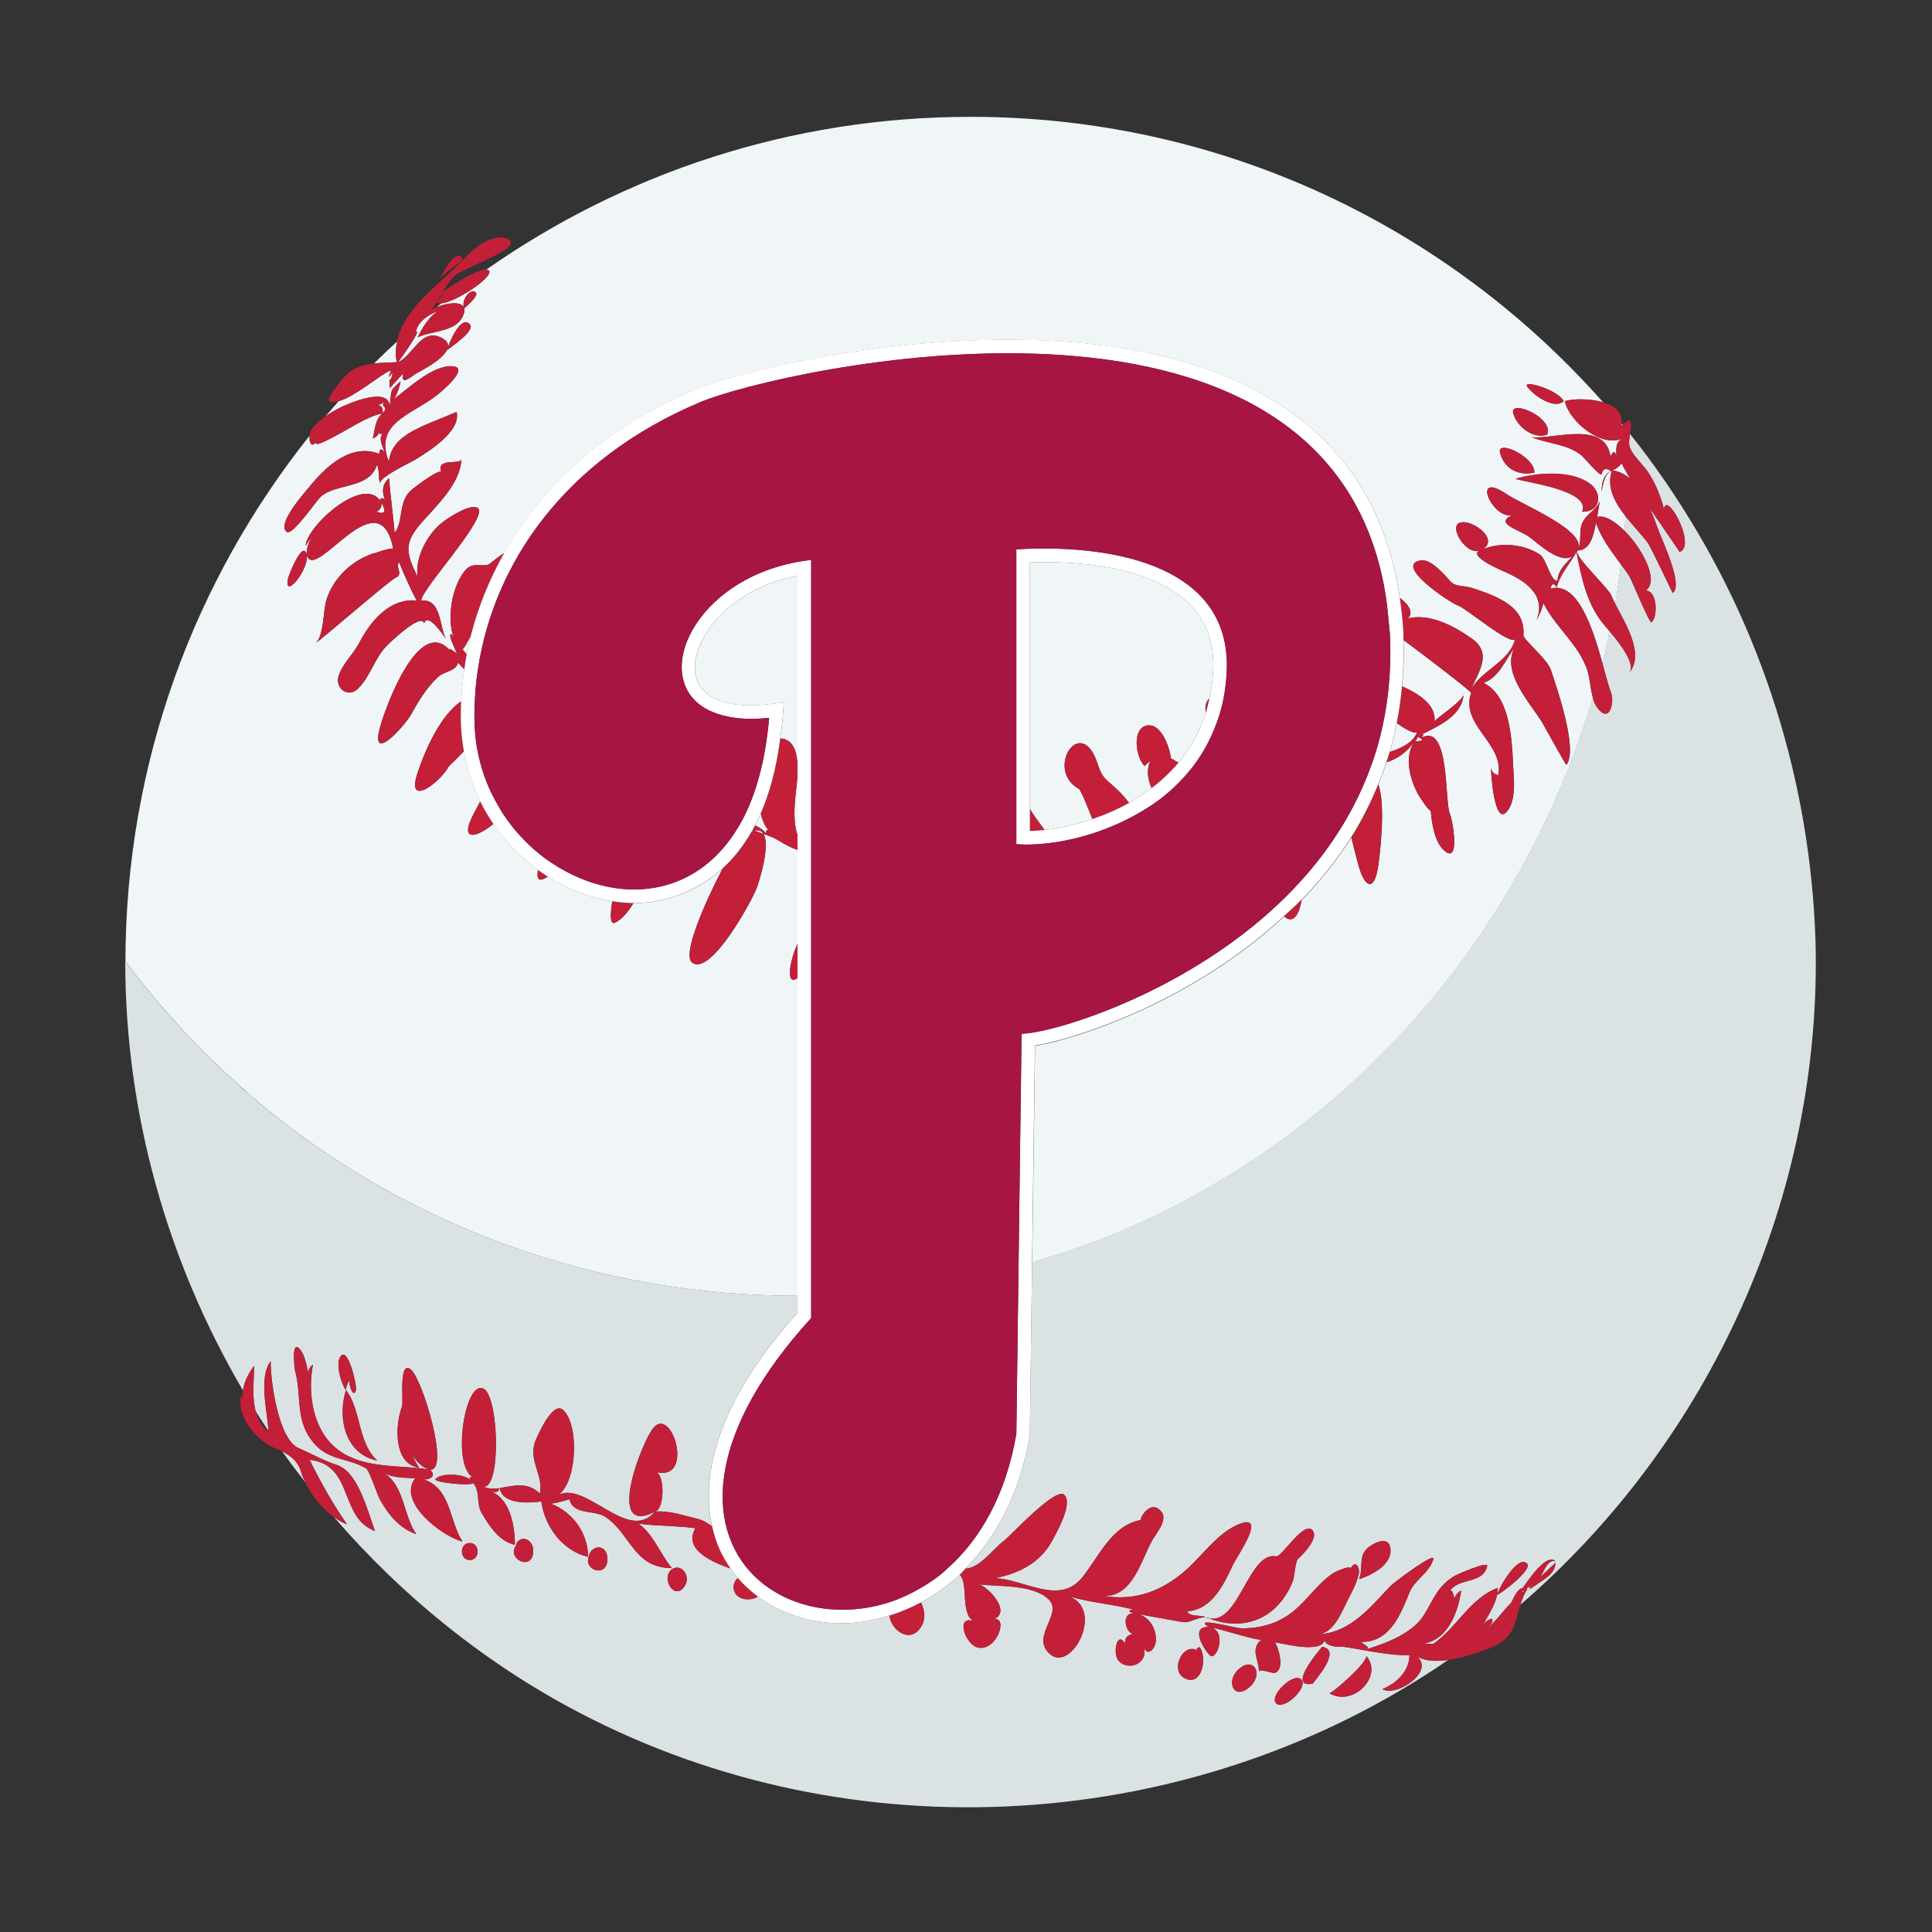 <?xml version="1.0" encoding="utf-8"?>
<!-- Generator: Adobe Illustrator 17.0.0, SVG Export Plug-In . SVG Version: 6.00 Build 0)  -->
<!DOCTYPE svg PUBLIC "-//W3C//DTD SVG 1.1//EN" "http://www.w3.org/Graphics/SVG/1.1/DTD/svg11.dtd">
<svg version="1.1" id="Layer_1" xmlns="http://www.w3.org/2000/svg" xmlns:xlink="http://www.w3.org/1999/xlink" x="0px" y="0px"
	 width="40px" height="40px" viewBox="0 0 40 40" style="enable-background:new 0 0 40 40;" xml:space="preserve">
<rect x="0" y="0" width="40" height="40" fill="#333333" stroke="none"/>
<path id="color5" style="fill:#F0F6F8;" d="M7.934,8.539C8.054,8.399,8.013,8.463,7.934,8.539L7.934,8.539z M8.992,15.339
	C9.004,15.282,8.969,15.358,8.992,15.339L8.992,15.339z M8.045,7.57C8.025,7.57,8.126,7.586,8.045,7.57L8.045,7.57z M33.656,10.687
	c-0.007,0.101-0.013,0.203-0.022,0.304c-0.199-0.198-0.412-0.332-0.566-0.287c0.018-0.107,0.035-0.215,0.052-0.322
	c-0.078,0.179-0.27,0.259-0.355,0.434c-0.089,0.187-0.002,0.4-0.108,0.582c0.288,0,0.342-0.362,0.386-0.574
	c0.11,0.322,0.317,0.59,0.517,0.861c-0.035,0.274-0.07,0.547-0.117,0.818c-0.032-0.063-0.061-0.122-0.083-0.174
	c-0.07-0.168-0.758-0.798-0.707-0.925c0.265-0.389-1.124-0.947-1.452-1.168c-0.759-0.515-0.31,0.513,0.101,0.43
	c-0.366,0.183,0.143,0.29,0.375,0.462c0.177,0.132,0.66,0.59,0.899,0.369c-0.138,0.156-0.323,0.299-0.328,0.527
	c-0.149,0.022-0.222-0.451-0.372-0.547c-0.333-0.216-0.82-0.257-1.185-0.101c0.364-0.206-0.21-0.629-0.461-0.556
	c-0.255,0.074,0.143,0.73,0.447,0.564c-0.355,0.089,0.367,0.407,0.449,0.443c0.404,0.172,0.905,0.466,0.687,1.011
	c0.062-0.11,0.11-0.226,0.143-0.349c0.257,0.527,0.831,0.932,0.943,1.528c0.025,0.133,0.04,0.287,0.08,0.428
	c-1.176,3.966-3.732,7.462-7.274,9.727c-0.05,0.032-0.1,0.065-0.151,0.097c-0.314,0.196-0.634,0.383-0.963,0.559
	c-0.045,0.024-0.09,0.046-0.135,0.069c-0.339,0.178-0.683,0.345-1.031,0.498c-0.034,0.015-0.067,0.031-0.101,0.046
	c-0.638,0.276-1.292,0.5-1.953,0.694l0.059-4.48c0.908-0.153,3.268-0.928,5.158-2.682c0.116,0.113,0.284,0.102,0.361-0.34
	c0.022-0.023,0.047-0.042,0.069-0.065c0.37-0.391,0.69-0.801,0.961-1.229c0.041,0.177,0.09,0.35,0.13,0.512
	c0.138,0.554,0.357,0.642,0.434,0.024c0.023-0.181,0.152-1.201-0.005-1.632c0.062-0.152,0.119-0.306,0.17-0.461
	c0.211-0.066,0.404-0.193,0.559-0.403c-0.189,0.319-0.074,0.74,0.082,1.046c0.033,0.063,0.302,0.476,0.27,0.322
	c0.021,0.255,0.072,0.661,0.265,0.847c0.365,0.354,0.189-0.633,0.136-0.743c-0.114-0.236,0.002-1.892-0.585-1.578
	c0.055-0.072,0.04-0.086-0.043-0.044c0.35-0.18,0.864-0.384,0.909-0.834c-0.078,0.161-0.528,0.452-0.601,0.538
	c0.038-0.362-0.378-0.591-0.653-0.715c-0.005-0.002-0.011-0.003-0.016-0.005c0.028-0.315,0.04-0.634,0.028-0.961
	c0.51,0.377,1.42,1.077,1.4,1.097c-0.23,0.67,0.689,1.048,0.562,1.701c-0.083-0.015-0.134-0.064-0.15-0.148
	c-0.003,0.088,0.065,1.188,0.319,0.912c0.159-0.173,0.167-0.493,0.152-0.713c-0.038-0.579-0.008-1.651-0.624-1.962
	c0.323-0.117,0.45-0.478,0.641-0.732c-0.277,0.515,0.316,1.141,0.566,1.543c0.051,0.082,0.495,0.901,0.507,0.886
	c0.25-0.32-0.215-1.643-0.326-1.976c-0.07-0.209-0.571-0.624-0.565-0.704c0.047-0.592-0.518-0.8-1.048-0.977
	c-0.194-0.064-0.359-0.017-0.472-0.15c-0.113-0.133-0.392-0.453-0.593-0.426c-0.607,0.082,0.615,0.892,0.764,0.937
	c0.15,0.045,1.126,0.87,1.18,0.683c-0.113,0.483-0.687,0.642-0.914,1.051c0.153-0.369,0.448-0.744,0.017-1.05
	c-0.364-0.259-0.869-0.531-1.331-0.419c0.14-0.112,0.012-0.306-0.161-0.424c-0.269-1.849-1.178-3.243-2.717-4.148
	c-1.353-0.795-3.166-1.199-5.388-1.199c-3.067,0-5.821,0.756-6.478,1.031c-1.95,0.819-3.21,2.057-3.959,3.386
	c-0.102,0.064-0.199,0.138-0.287,0.212c-0.128,0.108-0.349-0.055-0.52,0.144c-0.274,0.319-0.392,1.005-0.236,1.399
	c-0.016-0.025-0.032-0.05-0.048-0.075c-0.124-0.043,0.214,0.589,0.1,0.394c0.014,0.012-0.218-0.175-0.122-0.044
	c-0.644-0.768-1.352,1.161-1.466,1.601c-0.194,0.741,0.52-0.055,0.653-0.294c0.152-0.276,0.314-0.543,0.545-0.763
	c0.14-0.134,0.39-0.124,0.421-0.307c0.071,0.077,0.096,0.102,0.134,0.137c-0.033,0.225-0.057,0.448-0.067,0.665
	c-0.422,0.286-0.738,0.984-0.904,1.487c-0.247,0.746,0.484,0.177,0.65-0.142c0.109-0.099,0.21-0.207,0.313-0.313
	c0.065,0.373,0.18,0.721,0.336,1.038c-0.037,0.072-0.073,0.146-0.112,0.216c-0.376,0.684,0.09,0.505,0.384,0.251
	c0.257,0.377,0.572,0.697,0.923,0.952c-0.003,0.033-0.009,0.073-0.009,0.101c0.001,0.14,0.092,0.12,0.212,0.038
	c0.419,0.266,0.877,0.44,1.336,0.511c-0.043,0.272-0.05,0.496,0.058,0.444c0.152-0.074,0.275-0.232,0.382-0.405
	c0.004,0,0.008,0.001,0.012,0.001c0.352,0,1.139-0.085,1.833-0.716c-0.379,0.722-0.838,1.784-0.634,1.944
	c0.386,0.302,1.249-1.294,1.34-1.543c0.062-0.168,0.283-0.884,0.141-1.119c0.117,0.042,0.233,0.085,0.343,0.155
	c0.116,0.074,0.237,0.133,0.363,0.177v1.941c-0.161,0.335-0.261,0.903,0,0.709v6.582c-4.104,0.003-8.189-1.424-11.374-4.189
	c-0.065-0.056-0.127-0.115-0.191-0.172c-0.403-0.361-0.792-0.737-1.159-1.133c-0.037-0.04-0.072-0.083-0.109-0.123
	c-0.381-0.419-0.746-0.853-1.085-1.308C2.601,15.787,4.03,12.007,6.41,9.021C6.394,9.163,6.455,9.3,6.567,9.119
	C6.424,9.321,6.896,9.048,6.945,9.024c0.299-0.151,0.641-0.396,0.969-0.466c-0.151,0.135-0.152,0.34-0.194,0.521
	c0.072-0.03,0.12-0.081,0.143-0.155C7.846,8.986,7.866,9.004,7.924,8.975C7.825,9.105,7.931,9.238,7.961,9.367
	c-0.064-0.094-0.1-0.084-0.11,0.029c-0.594-0.232-1.12,0.28-1.46,0.7c-0.097,0.12-0.677,0.765-0.451,0.917
	c0.117,0.082,0.613-0.653,0.705-0.733c0.324-0.281,1.015-0.151,1.164-0.669c0.03,0.11,0.042,0.221,0.037,0.335
	c0.029-0.092-0.008,0.053,0.038,0.085c-0.142-0.099,0.665-0.484,0.691-0.5c0.271-0.168,0.982-0.596,0.878-1.004
	C9.455,8.532,8.937,8.74,8.884,8.763C8.523,8.922,8.091,9.11,8.052,9.561C7.729,8.751,8.523,8.595,9.055,8.175
	C9.116,8.127,9.73,7.623,9.384,7.584c-0.405-0.045-0.917,0.448-1.22,0.671c0.062-0.114,0.106-0.234,0.131-0.36
	C8.043,8.116,8.118,8.065,8.067,8.419C8.061,7.98,7.189,8.364,7.025,8.448C6.929,8.497,6.832,8.554,6.741,8.618
	C6.83,8.513,6.92,8.409,7.011,8.306C7.35,8.215,7.866,7.759,8.077,7.674C8.142,7.648,7.943,7.94,8.132,7.713
	C8.059,8.05,8.062,7.645,8.066,8.039C8.16,7.935,8.255,7.831,8.349,7.728c-0.071,0.296,0.189,0.043,0.293-0.01
	C8.825,7.623,9.615,7.199,9.11,6.979C8.71,6.806,8.543,7.37,8.242,7.498c0.07-0.093,0.504-0.703,0.366-0.623
	c0.045-0.225,0.271-0.367,0.471-0.438C8.89,6.538,8.736,6.799,8.646,6.986c0.282-0.142,0.791-0.105,0.938-0.444
	C9.737,6.192,9.28,6.258,9.036,6.36c0.033-0.027,0.068-0.053,0.101-0.079c0.305-0.029,1.059-0.53,0.991-0.671
	c-0.009-0.019-0.031-0.027-0.058-0.029c2.84-1.99,6.294-3.162,10.024-3.162c5.215,0,9.89,2.287,13.095,5.908
	c-0.276-0.08-0.624-0.074-0.791-0.023c0.088,0.423,0.781,0.997,1.221,0.758c-0.188,0.074-0.157,0.259-0.152,0.417
	c-0.023-0.153-0.064-0.161-0.123-0.025c-0.104-0.749-1.15-0.365-1.627-0.401c0.334,0.135,0.748,0.139,1.033,0.381
	c0.05,0.042,0.36,0.414,0.407,0.388c0.027-0.12,0.091-0.144,0.191-0.072c-0.16,0.086-0.185,0.269-0.191,0.431
	c0.029-0.135,0.059-0.382,0.215-0.437C33.259,10.091,33.433,10.404,33.656,10.687z M9.615,6.381c0.041-0.04,0.301-0.254,0.237-0.323
	C9.748,5.94,9.528,6.233,9.615,6.381z M9.728,6.716C9.541,6.499,9.28,7.133,9.256,7.249C9.334,7.186,9.848,6.844,9.728,6.716z
	 M7.86,10.068c0.004,0.035,0.003,0.024,0.001-0.001C7.861,10.067,7.86,10.068,7.86,10.068z M9.879,10.51
	c-0.166-0.076-0.599,0.21-0.727,0.311c-0.305,0.24-0.562,0.723-0.507,1.119c-0.231-0.476-0.295-0.685,0.068-1.102
	c0.309-0.354,0.831-0.831,0.839-1.339c0,0.144-0.535-0.045-0.416,0.282c-0.025-0.098-0.562,0.316-0.611,0.357
	c-0.289,0.24-0.158,0.623-0.354,0.898c-0.03-0.379-0.09-0.755-0.115-1.134c-0.153,0.119-0.152,0.308-0.075,0.469
	c-0.043-0.099-0.137-0.043-0.111-0.005c-0.349-0.52-1.516,0.516-1.543,0.936c0.044-0.075,0.097-0.144,0.158-0.207
	c-0.093,0.114-0.139,0.243-0.137,0.39c-0.071-0.324-0.37,0.412-0.387,0.501c-0.084,0.445,0.44-0.194,0.388-0.493
	c0.176,0.589,1.492-1.639,1.791-0.135c-0.158-0.011-0.541,0.169-0.373,0.087c-0.469,0.143-0.859,0.507-1.01,0.977
	c-0.065,0.199-0.051,0.782-0.234,0.902c0.174-0.115,1.689-1.44,1.699-1.375c0.116-0.107-0.041-0.194,0.042-0.309
	c0.107,0.27,0.227,0.535,0.361,0.793c-0.562-0.051-0.955,0.429-1.187,0.876c-0.124,0.237-0.341,0.424-0.426,0.682
	c-0.084,0.258,0.192,0.47,0.4,0.267c0.266-0.261,0.342-0.644,0.616-0.909c0.064-0.062,0.693-0.669,0.754-0.443
	c0.073-0.241,0.408,0.262,0.45,0.318c-0.139-0.252-0.091-0.832-0.512-0.79C8.726,12.189,10.178,10.647,9.879,10.51z M31.62,8.005
	c0.143,0.201,0.58,0.478,0.754,0.3C32.261,8.071,31.511,7.851,31.62,8.005z M31.329,8.553C31.404,8.835,31.745,9.097,32.032,9
	C32.178,8.641,31.251,8.26,31.329,8.553z M31.768,9.784c0.009-0.333-0.784-0.691-0.712-0.412C31.151,9.73,31.467,9.855,31.768,9.784
	z M32.907,10.005c-0.396-0.279-1.091-0.222-1.531-0.091c0.238,0.077,1.568,0.24,1.381,0.681
	C33.145,10.602,33.19,10.204,32.907,10.005z M6.965,8.866C6.851,8.942,7.088,8.783,6.965,8.866L6.965,8.866z M7.795,10.595
	c0.171,0.064,0.206,0.002,0.107-0.186C7.906,10.493,7.87,10.555,7.795,10.595z M7.743,8.397c0.124-0.029,0.2,0.019,0.177,0.154
	c0.154-0.154-0.065-0.099,0.038-0.236C7.897,8.371,7.826,8.398,7.743,8.397z M15.807,17.265c-0.037-0.061-0.1-0.089-0.197-0.066
	C15.676,17.216,15.742,17.241,15.807,17.265z M32.092,12.258C32.119,12.153,32.092,12.208,32.092,12.258L32.092,12.258z
	 M34.658,10.237c0.002,0.003,0.004,0.007,0.006,0.01c0.095,0.142,0.194,0.281,0.285,0.427
	C34.857,10.525,34.755,10.383,34.658,10.237z M33.569,8.766c-0.003,0.017,0.003,0.03-0.002,0.048c0.01-0.01,0.016-0.013,0.025-0.021
	C33.585,8.784,33.577,8.775,33.569,8.766z M8.221,7.07C8.059,7.22,7.898,7.371,7.742,7.527c0.165-0.02,0.332-0.023,0.471-0.027
	C8.184,7.347,8.195,7.206,8.221,7.07z M33.749,8.985c0.002,0.002,0.003,0.004,0.005,0.007c0.252,0.315,0.491,0.64,0.721,0.972
	c0.002,0.003,0.005,0.007,0.008,0.01c-0.234-0.338-0.477-0.67-0.734-0.99C33.749,8.984,33.749,8.984,33.749,8.985z M33.383,9.74
	c0.119,0.012,0.22,0.062,0.313,0.129c0-0.018,0-0.036,0-0.054c-0.064-0.106-0.113-0.194-0.117-0.225
	C33.526,9.657,33.461,9.707,33.383,9.74z M32.639,11.429c-0.134,0.243-0.335,0.452-0.408,0.726c-0.065-0.089-0.108-0.08-0.129,0.031
	c0.566-0.157,0.879,0.835,1.079,1.557c0.056-0.222,0.098-0.449,0.145-0.673c-0.054-0.063-0.101-0.118-0.127-0.149
	C32.848,12.498,32.744,11.953,32.639,11.429z M15.751,16.843c-0.038,0.086-0.077,0.168-0.117,0.246
	c0.09,0.04,0.172,0.095,0.238,0.179c-0.029-0.084-0.004-0.103,0.076-0.058C15.858,17.163,15.794,17.018,15.751,16.843z
	 M16.513,17.29v-1.288c-0.006,0.164-0.027,0.32-0.038,0.421C16.454,16.628,16.412,17.025,16.513,17.29z M25.118,13.87
	c0.021-0.552-0.131-0.989-0.467-1.338c-0.749-0.779-2.219-0.895-3.029-0.895c-0.099,0-0.199,0.001-0.299,0.005v5.107
	c0.088,0.146,0.195,0.29,0.304,0.434c0.299-0.032,0.64-0.105,0.99-0.225c-0.09-0.227-0.246-0.626-0.286-0.629
	c-0.704-0.398,0.052-1.567,0.394-0.515c0.106,0.325,0.168,0.303,0.443,0.569c0.078,0.076,0.145,0.157,0.207,0.242
	c0.161-0.09,0.317-0.194,0.468-0.308c-0.082-0.184-0.109-0.377-0.027-0.565c-0.039,0.035-0.079,0.071-0.119,0.107
	c-0.184-0.165-0.28-0.821,0.084-0.841c0.273-0.015,0.438,0.468,0.46,0.676c-0.001,0.007,0.068,0.047,0.157,0.096
	c0.243-0.29,0.441-0.631,0.567-1.031c-0.021-0.119-0.004-0.228,0.074-0.299C25.08,14.273,25.11,14.079,25.118,13.87z M14.388,13.869
	c0.026,0.467,0.442,0.735,1.141,0.735c0,0,0,0,0,0c0.114,0,0.236-0.007,0.363-0.021l0.338-0.038l-0.027,0.339
	c-0.011,0.144-0.03,0.274-0.048,0.408c0.03,0,0.06,0.001,0.09,0.011c0.205,0.07,0.261,0.313,0.267,0.564V11.92
	C15.087,12.198,14.352,13.214,14.388,13.869z M28.919,14.973c-0.04,0.201-0.088,0.399-0.145,0.595
	c0.241-0.078,0.484-0.194,0.566-0.407C29.275,15.195,29.113,15.107,28.919,14.973z M15.566,17.214
	c0.015-0.005,0.03-0.012,0.043-0.015c-0.011-0.003-0.021-0.004-0.032-0.007C15.574,17.199,15.57,17.207,15.566,17.214z
	 M9.571,13.437c0.029,0.039,0.061,0.074,0.092,0.111c0.025-0.13,0.053-0.261,0.086-0.392C9.662,13.329,9.587,13.462,9.571,13.437z
	 M29.299,15.352c0.314-0.023,0.016-0.088,0.056-0.106C29.345,15.285,29.325,15.32,29.299,15.352z"/>
<path id="color4" style="fill:#DBE2E3;" d="M6.236,30.48c0.018,0.07,0.057,0.145,0.092,0.218c-0.166-0.213-0.33-0.428-0.485-0.648
	C6.01,30.134,6.179,30.26,6.236,30.48z M11.369,30.946C11.381,30.965,11.487,31.041,11.369,30.946L11.369,30.946z M29.257,34.278
	C29.396,34.314,29.286,34.285,29.257,34.278L29.257,34.278z M37.589,19.508c0.132,5.239-2.167,10.318-6.112,13.717
	c0.034-0.108,0.076-0.219,0.145-0.332c-0.181-0.097-0.277,0.188-0.333,0.287c-0.18,0.18-0.321,0.4-0.527,0.554
	c0.04-0.047,0.181-0.141,0.123-0.222c-0.078,0.023-0.139,0.068-0.182,0.137c0.123-0.247,0.307-0.483,0.307-0.774
	c-0.573,0.209-0.852,0.827-1.324,1.152c-0.033,0.023-0.171-0.004-0.218,0.004c0.515-0.086,0.716-0.65,0.785-1.102
	c-0.072,0.04-0.121,0.1-0.147,0.177c0.009-0.028-0.045-0.249-0.095-0.152c0.172-0.304,0.695-0.143,0.78-0.531
	c0.024-0.112-0.636,0.18-0.673,0.202c-0.356,0.219-0.428,0.469-0.629,0.801c-0.236,0.39-0.789,0.596-1.202,0.721
	c0.109-0.043-0.093-0.116-0.102-0.153c0.589,0.006,0.813-0.566,0.997-1.026c0.102-0.256,0.419-0.41,0.494-0.689
	c0.043-0.16-0.818,0.482-0.9,0.569c-0.401,0.428-0.816,0.941-1.447,0.987c0.301-0.068,0.44-0.443,0.564-0.686
	c0.091-0.18,0.19-0.357,0.237-0.554c0.033-0.144-0.07-0.323-0.177-0.104c0.069-0.114-0.301,0.045-0.344,0.074
	c-0.336,0.222-0.55,0.579-0.867,0.823c-0.306,0.234-0.67,0.331-1.052,0.323c-0.12-0.003-1.009-0.246-0.672-0.03
	c-0.375,0-0.109,0.442,0.026,0.586c0.14,0.152,0.393-0.528-0.018-0.584c0.365,0.072,0.695,0.201,1.083,0.272
	c-0.233,0.194-0.038,0.419-0.043,0.655c0.001-0.077,0.279,0.043,0.334,0.024c0.202-0.074,0.072-0.518-0.003-0.631
	c0.183,0.024,0.977,0.242,1.031-0.059c-0.014,0.168,0.43,0.167,0.298,0.138c0.483,0.062,0.97,0.194,1.456,0.187
	c-0.007,0.338-0.27,0.582-0.562,0.703c0.308,0.171,1.095-0.382,0.714-0.676c0.179,0.099,0.412,0.105,0.651,0.071
	c-5.275,3.616-12.314,4.068-18,1.087c-1.956-1.025-3.662-2.413-5.072-4.046c0.09,0.064,0.181,0.119,0.272,0.151
	c-0.293-0.419-0.542-0.867-0.77-1.324c0.01,0.005,0.007,0.001-0.007-0.012c0.931,0.104,0.606,1.2,1.357,1.474
	c-0.149-0.38-0.34-1.222-0.793-1.367c-0.256-0.081-0.542-0.242-0.794-0.351c-0.42-0.185-0.582-1.419-0.574-1.8
	c-0.257,0.352-0.066,1.036-0.047,1.446c-0.089-0.134-0.178-0.269-0.263-0.405c-0.081-0.295-0.037-0.63-0.032-0.942
	c-0.113,0.149-0.205,0.323-0.232,0.509c-1.56-2.66-2.437-5.723-2.437-8.885c0.339,0.455,0.704,0.889,1.085,1.308
	c0.037,0.041,0.072,0.083,0.109,0.123c0.368,0.397,0.756,0.773,1.159,1.133c0.035,0.031,0.065,0.067,0.099,0.097
	c0.03,0.026,0.062,0.049,0.092,0.075c3.185,2.765,7.27,4.192,11.374,4.189v0.037v0.313c-1.823,2.038-1.968,3.528-1.769,4.421
	c-0.094-0.061-0.186-0.126-0.296-0.152c-0.29-0.067-0.578-0.174-0.88-0.152c0.19-0.064,0.196-0.728,0.025-0.815
	c0.791,0.187,0.322-1.386-0.066-0.914c-0.245,0.298-1.001,2.264,0.031,1.733c-0.565,0.674-1.459-0.708-2.041-0.322
	c0.436-0.217,0.486-1.486,0.14-1.787c-0.21-0.182-0.506,0.496-0.558,0.611c-0.186,0.423,0.159,0.721,0.081,1.123
	c-0.262-0.25-0.518-0.166-0.832-0.115c0.054,0.347,0.612,0.311,0.86,0.276c0.074,0.527,0.436,1.019,0.967,1.149
	c0-0.49-0.312-0.923-0.765-1.101c0.13-0.022,0.258-0.054,0.383-0.094c0.016,0.085,0.061,0.149,0.136,0.191
	c0.189,0.107,0.432,0.057,0.615,0.182c0.52,0.354,0.579,1.054,1.368,1.054c-0.245-0.292-0.372-0.688-0.689-0.919
	c0.39,0.05,0.787,0.038,1.176,0.094c-0.24,0.411,0.253,0.67,0.73,0.834c0.047,0.069,0.097,0.135,0.151,0.198
	c-0.17,0.138-0.098,0.439,0.199,0.439c0.1,0,0.168-0.024,0.214-0.058c0.475,0.353,1.08,0.556,1.749,0.556c0,0,0.001,0,0.001,0
	c0.321,0,0.651-0.063,0.977-0.162c0.02,0.292,0.426,0.605,0.655,0.229c0.098-0.162,0.074-0.333-0.006-0.498
	c0.281-0.15,0.551-0.337,0.803-0.572c0.189,0.17,0.001,0.842,0.308,0.965c-0.408-0.158-0.202,0.475,0.065,0.537
	c0.386,0.09,0.635-0.627,0.341-0.588c0.349-0.158-0.107-0.649-0.31-0.718c0.412,0.048,1.099-0.001,1.427,0.3
	c0.335,0.304-0.389,0.779,0.042,1.148c0.45,0.385,1.176-0.994,0.32-1.223c0.452,0.146,0.93,0.176,1.39,0.291
	c-0.164,0.038,0.008,0.078,0.05,0.087c-0.275-0.048-0.238,0.348-0.049,0.429c-0.114,0.013-0.167,0.077-0.162,0.192
	c-0.165-0.279-0.265,0.216-0.131,0.359c0.221,0.239,0.649,0.02,0.505-0.302c0.09,0.238,0.248,0.047,0.262-0.092
	c0.025-0.251-0.118-0.509-0.372-0.576c0.286,0.055,0.573,0.101,0.86,0.155c0.207,0.062,0.343-0.089,0.543-0.089
	c-0.078-0.05-0.354-0.001-0.376-0.123c0.511-0.032,0.755-0.56,0.945-0.964c0.079-0.169,0.7-1.046,0.155-0.85
	c-0.452,0.162-0.779,0.652-1.129,0.962c-0.488,0.429-1.041,0.644-1.695,0.537c0.597,0.007,0.763-0.74,0.995-1.152
	c0.079-0.141,0.33-0.422,0.191-0.594c-0.239-0.295-0.492,0.209-0.413,0.169c-0.619,0.109-0.875,0.758-1.228,1.195
	c-0.474,0.587-1.215,0.027-1.815,0.012c0.496-0.089,0.949-0.317,1.195-0.777c0.094-0.177,0.431-0.757,0.252-0.946
	c-0.173-0.182-1.11,0.844-1.252,0.95c-0.222,0.165-0.483,0.547-0.775,0.574c-0.005,0-0.011,0-0.016,0
	c0.62-0.632,1.116-1.528,1.325-2.743l0.003-0.022l0.047-3.561l0-0.018c0.661-0.194,1.315-0.418,1.953-0.694
	c0.034-0.015,0.067-0.031,0.101-0.046c0.35-0.155,0.694-0.321,1.031-0.498c0.031-0.016,0.063-0.029,0.094-0.045
	c0.014-0.007,0.027-0.016,0.041-0.024c0.328-0.176,0.648-0.363,0.963-0.559c0.051-0.032,0.101-0.065,0.151-0.097
	c3.542-2.265,6.098-5.761,7.274-9.727c0.006,0.021,0.011,0.043,0.018,0.064c0.022,0.06,0.05,0.117,0.089,0.166
	c0.248,0.307,0.343-0.142,0.27-0.33c-0.045-0.116-0.098-0.318-0.163-0.552c-0.004-0.016-0.009-0.032-0.013-0.048
	c0.056-0.222,0.098-0.449,0.145-0.673c0.009,0.011,0.017,0.02,0.027,0.032c0.212,0.254,0.521,0.662,0.38,0.828
	c0.317-0.374-0.055-0.978-0.276-1.402c-0.004-0.008-0.009-0.018-0.013-0.026c0.048-0.271,0.083-0.544,0.117-0.818
	c0.006,0.008,0.011,0.015,0.016,0.023c0.052,0.071,0.105,0.142,0.154,0.215c0.052,0.077,0.423,0.997,0.464,0.962
	c0.138-0.12,0.12-0.657-0.121-0.655c0.279-0.191-0.043-0.835-0.426-1.225c-0.005-0.005-0.01-0.009-0.014-0.013
	c0.009-0.101,0.015-0.202,0.022-0.304c0.005,0.007,0.01,0.013,0.015,0.02c0.15,0.188,0.319,0.362,0.44,0.524
	c0.079,0.105,0.519,1.046,0.521,1.045c0.223-0.149-0.197-1.046-0.267-1.229c-0.057-0.148-0.123-0.336-0.205-0.523
	c0.309,0.454,0.623,0.9,0.612,0.903c0.372-0.114-0.276-1.29-0.318-0.881c-0.067-0.269-0.172-0.522-0.32-0.756
	c-0.104-0.165-0.37-0.387-0.4-0.576c-0.009-0.055,0.003-0.142,0.016-0.228c0,0,0,0,0,0c0.002,0.002,0.003,0.004,0.005,0.007
	c0.253,0.316,0.493,0.641,0.721,0.972c0.002,0.003,0.005,0.007,0.008,0.01c0.06,0.087,0.117,0.176,0.176,0.263
	c0.002,0.003,0.004,0.007,0.006,0.01C36.481,12.99,37.487,16.201,37.589,19.508z M7.163,28.783c-0.181,0.563-0.02,1.327,0.646,1.455
	C7.401,29.865,7.475,29.167,7.163,28.783c0.005-0.078,0.031-0.149,0.077-0.211c-0.03,0.082,0.078,0.4,0.129,0.209
	c0.026-0.094-0.152-0.839-0.294-0.723C6.92,28.186,7.067,28.659,7.163,28.783z M6.968,30.312c-0.021-0.043-0.017-0.032-0.004,0
	C6.965,30.312,6.965,30.312,6.968,30.312z M8.594,30.609c-0.377,0.495,0.573,1.207,0.981,1.307c-0.277-0.426-0.24-1.13-0.827-1.291
	c0.118,0.029,0.313-0.054,0.157-0.196c0.415,0.03-0.157-1.871-0.394-2.071c-0.264-0.222-0.153,0.674-0.186,0.762
	c-0.144,0.372-0.187,1.195,0.356,1.268c-0.059-0.084-0.107-0.172-0.143-0.268c0.083,0.135,0.201,0.272,0.363,0.308
	c-0.61-0.104-1.31-0.01-1.849-0.373c-0.566-0.382-0.693-1.175-0.572-1.802c-0.096,0.072-0.122,0.165-0.077,0.275
	c-0.045-0.186-0.068-0.447-0.197-0.597c-0.179-0.207-0.107,0.408-0.098,0.439c0.152,0.555-0.016,1.058,0.414,1.535
	c0.303,0.335,0.694,0.282,1.058,0.496c0.066,0.038,0.227,0.537,0.29,0.65c0.171,0.309,0.405,0.596,0.75,0.713
	c-0.275-0.391-0.234-0.974-0.66-1.262C8.155,30.606,8.381,30.588,8.594,30.609z M9.726,31.946c-0.216,0-0.216,0.353,0,0.353
	C9.943,32.299,9.942,31.946,9.726,31.946z M10.66,31.983c0-0.402-0.1-0.99-0.551-1.126c0.071,0.021,0.213,0.083,0.231-0.047
	c-0.112,0.023-0.221,0.013-0.327-0.027c0.366,0.018,0.312-1.845,0.007-2.026c-0.39-0.231-0.676,1.574-0.231,1.828
	C9.72,30.573,9.706,30.594,9.75,30.65c-0.119-0.133-0.604-0.168-0.732-0.029c-0.069,0.074,0.822,0.16,0.771,0.075
	c0.158,0.168,0.07,0.431,0.18,0.622C10.125,31.586,10.331,31.915,10.66,31.983z M11.04,32.106c0-0.267-0.305-0.337-0.359-0.103
	C10.483,32.28,11.04,32.548,11.04,32.106z M12.576,32.276c0-0.318-0.345-0.309-0.393-0.031
	C12.101,32.524,12.576,32.664,12.576,32.276z M13.924,32.482c-0.254,0.16,0.017,0.652,0.231,0.385
	C14.33,32.648,14.113,32.367,13.924,32.482z M27.527,35.06c0.491,0.283,1.113-0.354,0.765-0.771
	C28.271,34.458,27.639,35.009,27.527,35.06z M27.177,34.859c0.15-0.192,0.578-0.703,0.196-0.763
	C27.267,34.219,26.655,34.955,27.177,34.859z M26.42,35.264c0.155,0.162,0.677-0.333,0.521-0.493
	C26.789,34.613,26.272,35.102,26.42,35.264z M25.862,34.936c0.319-0.273,0.088-0.668-0.229-0.364
	C25.377,34.815,25.546,35.205,25.862,34.936z M24.829,34.197c-0.31-0.248-0.625,0.375-0.309,0.545
	c0.365,0.198,0.483-0.425,0.316-0.641C24.761,34.123,24.759,34.155,24.829,34.197z M24.977,33.5
	C25.026,33.515,25.065,33.475,24.977,33.5L24.977,33.5z M27.171,31.68c-0.179-0.197-0.634,0.56-0.749,0.542
	c-0.571-0.106-0.769,1.417-1.39,1.282c0.453,0.187,0.965,0.145,1.339-0.186c0.178-0.159,0.311-0.366,0.397-0.588
	c0.032-0.082,0.05-0.409,0.104-0.454C26.802,32.338,27.349,31.875,27.171,31.68z M28.784,32.042
	c-0.034-0.207-0.243-0.135-0.365-0.065c-0.337,0.194-0.175,0.415-0.278,0.718C28.406,32.607,28.843,32.389,28.784,32.042z
	 M31.617,32.373c-0.186-0.202-0.603,0.526-0.619,0.651C31.096,32.975,31.73,32.504,31.617,32.373z M31.878,32.663
	c0.068-0.077,0.169-0.413,0.33-0.334c-0.183-0.203-0.597,0.432-0.68,0.547c0.081,0.012,0.15-0.013,0.208-0.072
	c-0.164,0.17,0.004,0.055,0.058,0.016c0.161-0.118,0.406-0.229,0.41-0.464C32.096,32.458,31.988,32.561,31.878,32.663z
	 M31.534,32.915c-0.001,0.01-0.006,0.024-0.022,0.049C31.564,32.964,31.547,32.938,31.534,32.915z M31.502,33.012
	c0.009-0.014,0.023-0.031-0.009-0.005C31.467,32.993,31.484,33.005,31.502,33.012z M33.75,9.905c-0.017-0.028-0.03-0.05-0.046-0.075
	c-0.003-0.005-0.006-0.01-0.009-0.015c0,0.018,0,0.036,0,0.054c0.003,0.002,0.005,0.003,0.008,0.005
	C33.718,9.886,33.736,9.893,33.75,9.905z"/>
<path id="color3" style="fill:#C31F39;" d="M7.011,8.306C7.35,8.215,7.866,7.759,8.077,7.674C8.142,7.648,7.943,7.94,8.132,7.713
	C8.059,8.05,8.062,7.645,8.066,8.039C8.16,7.935,8.255,7.831,8.349,7.728c-0.071,0.296,0.189,0.043,0.293-0.01
	C8.825,7.623,9.615,7.199,9.11,6.979C8.71,6.806,8.543,7.37,8.242,7.498c0.07-0.093,0.504-0.703,0.366-0.623
	c0.045-0.225,0.271-0.367,0.471-0.438C8.89,6.538,8.736,6.799,8.646,6.986c0.282-0.142,0.791-0.105,0.938-0.444
	C9.737,6.192,9.28,6.258,9.036,6.36C8.992,6.379,8.952,6.398,8.927,6.416c0.117-0.11,0.11-0.262,0.278-0.342
	C9.177,6.087,9.021,6.254,9.04,6.267c0.022,0.015,0.056,0.018,0.097,0.014c0.305-0.029,1.059-0.53,0.991-0.671
	c-0.009-0.019-0.031-0.027-0.058-0.029C9.862,5.566,9.204,6.003,9.165,6.049C9.234,5.92,9.32,5.803,9.423,5.7
	c0.119-0.096,0.723-0.335,1.005-0.508c0.15-0.092,0.251-0.242-0.019-0.272C10.094,4.885,9.78,5.174,9.582,5.384
	c-0.12-0.307-0.41,0.271-0.47,0.36c0.155-0.121,0.31-0.242,0.469-0.359C9.124,5.871,8.356,6.373,8.221,7.07
	C8.195,7.206,8.184,7.347,8.213,7.499C8.074,7.503,7.907,7.507,7.742,7.527C7.535,7.552,7.333,7.604,7.196,7.734
	c-0.047,0.044-0.482,0.536-0.37,0.58C6.876,8.333,6.941,8.325,7.011,8.306z M8.045,7.57C8.126,7.586,8.025,7.57,8.045,7.57
	L8.045,7.57z M24.966,14.758c-0.021-0.119-0.004-0.228,0.074-0.299C25.018,14.561,24.996,14.662,24.966,14.758z M15.61,17.199
	c0.067,0.017,0.132,0.042,0.197,0.066c0.143,0.235-0.079,0.951-0.141,1.119c-0.091,0.249-0.954,1.845-1.34,1.543
	c-0.204-0.16,0.255-1.221,0.634-1.944c0.217-0.197,0.423-0.45,0.606-0.769C15.581,17.208,15.596,17.202,15.61,17.199z
	 M16.513,15.867v0.135c-0.006,0.164-0.027,0.32-0.038,0.421c-0.022,0.206-0.063,0.603,0.038,0.868v0.306
	c-0.126-0.044-0.248-0.103-0.363-0.177c-0.11-0.07-0.227-0.113-0.343-0.155c-0.037-0.061-0.1-0.089-0.197-0.066
	c-0.011-0.003-0.021-0.004-0.032-0.007c0.019-0.034,0.038-0.068,0.056-0.103c0.09,0.04,0.172,0.095,0.238,0.179
	c-0.029-0.084-0.004-0.103,0.076-0.058c-0.09-0.048-0.153-0.193-0.196-0.367c0.183-0.417,0.324-0.928,0.405-1.552
	c0.03,0,0.06,0.001,0.09,0.011C16.451,15.372,16.507,15.615,16.513,15.867z M22.725,15.814c0.106,0.325,0.168,0.303,0.443,0.569
	c0.078,0.076,0.145,0.157,0.207,0.242c-0.249,0.139-0.505,0.248-0.758,0.334c-0.09-0.227-0.246-0.626-0.286-0.629
	C21.627,15.931,22.384,14.762,22.725,15.814z M21.628,17.183c-0.107,0.012-0.21,0.02-0.304,0.022v-0.456
	C21.411,16.895,21.519,17.039,21.628,17.183z M23.697,15.857c-0.184-0.165-0.28-0.821,0.084-0.841
	c0.273-0.015,0.438,0.468,0.46,0.676c-0.001,0.007,0.068,0.047,0.157,0.096c-0.167,0.2-0.355,0.374-0.556,0.527
	c-0.082-0.184-0.109-0.377-0.027-0.565C23.777,15.786,23.737,15.822,23.697,15.857z M31.056,9.372
	c-0.072-0.279,0.721,0.079,0.712,0.412C31.467,9.855,31.151,9.73,31.056,9.372z M12.675,18.659c0.147,0.023,0.294,0.038,0.44,0.039
	c-0.108,0.173-0.231,0.331-0.382,0.405C12.625,19.156,12.632,18.931,12.675,18.659z M31.329,8.553
	C31.251,8.26,32.178,8.641,32.032,9C31.745,9.097,31.404,8.835,31.329,8.553z M9.728,6.716c0.12,0.128-0.394,0.47-0.471,0.533
	C9.28,7.133,9.541,6.499,9.728,6.716z M31.62,8.005c-0.109-0.154,0.64,0.067,0.754,0.3C32.2,8.482,31.763,8.206,31.62,8.005z
	 M8.642,16.006c-0.247,0.746,0.484,0.177,0.65-0.142c0.109-0.099,0.21-0.207,0.313-0.313c-0.032-0.185-0.057-0.374-0.062-0.571
	c-0.004-0.151-0.003-0.304,0.004-0.461C9.125,14.805,8.809,15.503,8.642,16.006z M8.992,15.339
	C8.969,15.358,9.004,15.282,8.992,15.339L8.992,15.339z M7.861,10.067c0.002,0.025,0.003,0.036-0.001,0.001
	C7.86,10.068,7.861,10.067,7.861,10.067z M9.829,16.806c0.039-0.07,0.075-0.144,0.112-0.216c0.081,0.164,0.172,0.32,0.272,0.468
	C9.92,17.31,9.454,17.49,9.829,16.806z M16.513,19.537v0.709C16.252,20.44,16.352,19.873,16.513,19.537z M32.757,10.595
	c0.187-0.441-1.143-0.603-1.381-0.681c0.44-0.131,1.134-0.188,1.531,0.091C33.19,10.204,33.145,10.602,32.757,10.595z M8.783,12.905
	c0.073-0.241,0.408,0.262,0.45,0.318c-0.139-0.252-0.091-0.832-0.512-0.79c0.005-0.244,1.457-1.786,1.158-1.923
	c-0.166-0.076-0.599,0.21-0.727,0.311c-0.305,0.24-0.562,0.723-0.507,1.119c-0.231-0.476-0.295-0.685,0.068-1.102
	c0.309-0.354,0.831-0.831,0.839-1.339c0,0.144-0.535-0.045-0.416,0.282c-0.025-0.098-0.562,0.316-0.611,0.357
	c-0.289,0.24-0.158,0.623-0.354,0.898c-0.03-0.379-0.09-0.755-0.115-1.134c-0.153,0.119-0.152,0.308-0.075,0.469
	c-0.043-0.099-0.137-0.043-0.111-0.005c-0.349-0.52-1.516,0.516-1.543,0.936c0.044-0.075,0.097-0.144,0.158-0.207
	c-0.093,0.114-0.139,0.243-0.137,0.39c-0.071-0.324-0.37,0.412-0.387,0.501c-0.084,0.445,0.44-0.194,0.388-0.493
	c0.176,0.589,1.492-1.639,1.791-0.135c-0.158-0.011-0.541,0.169-0.373,0.087c-0.469,0.143-0.859,0.507-1.01,0.977
	c-0.065,0.199-0.051,0.782-0.234,0.902c0.174-0.115,1.689-1.44,1.699-1.375c0.116-0.107-0.041-0.194,0.042-0.309
	c0.107,0.27,0.227,0.535,0.361,0.793c-0.562-0.051-0.955,0.429-1.187,0.876c-0.124,0.237-0.341,0.424-0.426,0.682
	c-0.084,0.258,0.192,0.47,0.4,0.267c0.266-0.261,0.342-0.644,0.616-0.909C8.093,13.286,8.722,12.679,8.783,12.905z M7.795,10.595
	c0.075-0.039,0.111-0.101,0.107-0.186C8.001,10.597,7.965,10.658,7.795,10.595z M10.439,11.448c-0.316,0.561-0.545,1.138-0.69,1.707
	c-0.088,0.174-0.163,0.307-0.178,0.282c0.029,0.039,0.061,0.074,0.092,0.111c-0.02,0.103-0.035,0.204-0.05,0.306
	c-0.038-0.035-0.064-0.061-0.134-0.137c-0.03,0.183-0.28,0.173-0.421,0.307c-0.231,0.22-0.392,0.487-0.545,0.763
	c-0.133,0.24-0.846,1.035-0.653,0.294c0.115-0.44,0.822-2.369,1.466-1.601c-0.097-0.131,0.136,0.056,0.122,0.044
	c0.114,0.194-0.224-0.437-0.1-0.394c0.016,0.025,0.032,0.05,0.048,0.075c-0.156-0.394-0.038-1.08,0.236-1.399
	c0.172-0.199,0.392-0.036,0.52-0.144C10.241,11.587,10.338,11.513,10.439,11.448z M9.615,6.381C9.528,6.233,9.748,5.94,9.852,6.057
	C9.916,6.126,9.656,6.34,9.615,6.381z M29.347,16.423c0.033,0.063,0.302,0.476,0.27,0.322c0.021,0.255,0.072,0.661,0.265,0.847
	c0.365,0.354,0.189-0.633,0.136-0.743c-0.114-0.236,0.002-1.892-0.585-1.578c0.055-0.072,0.04-0.086-0.043-0.044
	c0.35-0.18,0.864-0.384,0.909-0.834c-0.078,0.161-0.528,0.452-0.601,0.538c0.038-0.362-0.378-0.591-0.653-0.715
	c-0.005-0.002-0.011-0.003-0.016-0.005c-0.023,0.258-0.06,0.513-0.11,0.762c0.195,0.134,0.356,0.222,0.42,0.188
	c-0.082,0.213-0.325,0.329-0.566,0.407c-0.021,0.071-0.044,0.142-0.067,0.213c0.211-0.066,0.404-0.193,0.559-0.403
	C29.076,15.696,29.191,16.117,29.347,16.423z M29.355,15.246c-0.04,0.017,0.258,0.083-0.056,0.106
	C29.325,15.32,29.345,15.285,29.355,15.246z M6.645,10.279c0.324-0.281,1.015-0.151,1.164-0.669c0.03,0.11,0.042,0.221,0.037,0.335
	c0.029-0.092-0.008,0.053,0.038,0.085c-0.142-0.099,0.665-0.484,0.691-0.5c0.271-0.168,0.982-0.596,0.878-1.004
	C9.455,8.532,8.937,8.74,8.884,8.763C8.523,8.922,8.091,9.11,8.052,9.561C7.729,8.751,8.523,8.595,9.055,8.175
	C9.116,8.127,9.73,7.623,9.384,7.584c-0.405-0.045-0.917,0.448-1.22,0.671c0.062-0.114,0.106-0.234,0.131-0.36
	C8.043,8.116,8.118,8.065,8.067,8.419C8.061,7.98,7.189,8.364,7.025,8.448C6.929,8.497,6.832,8.554,6.741,8.618
	c-0.107,0.075-0.207,0.16-0.282,0.263C6.432,8.919,6.416,8.97,6.41,9.021C6.394,9.163,6.455,9.3,6.567,9.119
	C6.424,9.321,6.896,9.048,6.945,9.024c0.299-0.151,0.641-0.396,0.969-0.466c-0.151,0.135-0.152,0.34-0.194,0.521
	c0.072-0.03,0.12-0.081,0.143-0.155C7.846,8.986,7.866,9.004,7.924,8.975C7.825,9.105,7.931,9.238,7.961,9.367
	c-0.064-0.094-0.1-0.084-0.11,0.029c-0.594-0.232-1.12,0.28-1.46,0.7c-0.097,0.12-0.677,0.765-0.451,0.917
	C6.057,11.095,6.553,10.359,6.645,10.279z M6.965,8.866C7.088,8.783,6.851,8.942,6.965,8.866L6.965,8.866z M7.92,8.551
	c0.023-0.135-0.053-0.183-0.177-0.154c0.082,0.001,0.154-0.026,0.215-0.082C7.855,8.452,8.074,8.397,7.92,8.551z M7.934,8.539
	C8.054,8.399,8.013,8.463,7.934,8.539L7.934,8.539z M11.128,18.11c0-0.028,0.007-0.068,0.009-0.101
	c0.067,0.048,0.133,0.095,0.202,0.139C11.219,18.231,11.129,18.25,11.128,18.11z M28.107,17.849c-0.04-0.162-0.089-0.335-0.13-0.512
	c0.223-0.352,0.405-0.72,0.56-1.096c0.157,0.431,0.027,1.451,0.005,1.632C28.464,18.492,28.244,18.403,28.107,17.849z
	 M32.104,13.857c0.111,0.333,0.576,1.656,0.326,1.976c-0.012,0.015-0.456-0.804-0.507-0.886c-0.25-0.401-0.843-1.028-0.566-1.543
	c-0.191,0.253-0.317,0.614-0.641,0.732c0.616,0.311,0.586,1.383,0.624,1.962c0.014,0.22,0.006,0.54-0.152,0.713
	c-0.255,0.276-0.322-0.823-0.319-0.912c0.016,0.083,0.067,0.133,0.15,0.148c0.127-0.653-0.792-1.031-0.562-1.701
	c0.02-0.021-0.89-0.72-1.4-1.097c-0.002-0.049,0.002-0.097-0.001-0.146c-0.013-0.25-0.041-0.49-0.075-0.725
	c0.174,0.119,0.301,0.313,0.161,0.424c0.462-0.112,0.967,0.16,1.331,0.419c0.431,0.306,0.135,0.681-0.017,1.05
	c0.227-0.41,0.8-0.568,0.914-1.051c-0.054,0.187-1.03-0.638-1.18-0.683c-0.149-0.045-1.371-0.855-0.764-0.937
	c0.201-0.027,0.479,0.292,0.593,0.426c0.113,0.133,0.278,0.085,0.472,0.15c0.53,0.177,1.095,0.386,1.048,0.977
	C31.533,13.233,32.034,13.648,32.104,13.857z M26.587,18.971c0.121-0.112,0.244-0.22,0.361-0.34
	C26.87,19.073,26.703,19.084,26.587,18.971z M23.929,33.994c-0.013,0.139-0.172,0.33-0.262,0.092
	c0.144,0.321-0.284,0.54-0.505,0.302c-0.133-0.143-0.033-0.638,0.131-0.359c-0.005-0.114,0.049-0.178,0.162-0.192
	c-0.189-0.082-0.226-0.477,0.049-0.429c-0.043-0.009-0.214-0.049-0.05-0.087c-0.46-0.115-0.938-0.145-1.39-0.291
	c0.856,0.229,0.13,1.608-0.32,1.223c-0.431-0.37,0.293-0.844-0.042-1.148c-0.328-0.302-1.015-0.253-1.427-0.3
	c0.202,0.07,0.659,0.56,0.31,0.718c0.294-0.039,0.045,0.678-0.341,0.588c-0.267-0.063-0.473-0.695-0.065-0.537
	c-0.307-0.122-0.12-0.795-0.308-0.965c0.043-0.04,0.082-0.09,0.124-0.133c0.005,0,0.011,0,0.016,0
	c0.293-0.027,0.553-0.409,0.775-0.574c0.142-0.106,1.079-1.131,1.252-0.95c0.179,0.189-0.158,0.769-0.252,0.946
	c-0.246,0.46-0.699,0.688-1.195,0.777c0.6,0.015,1.341,0.575,1.815-0.012c0.353-0.436,0.609-1.085,1.228-1.195
	c-0.079,0.041,0.174-0.464,0.413-0.169c0.139,0.172-0.111,0.453-0.191,0.594c-0.232,0.412-0.398,1.159-0.995,1.152
	c0.655,0.106,1.207-0.108,1.695-0.537c0.35-0.31,0.677-0.8,1.129-0.962c0.545-0.196-0.076,0.681-0.155,0.85
	c-0.189,0.404-0.433,0.932-0.945,0.964c0.022,0.123,0.298,0.074,0.376,0.123c-0.199,0-0.336,0.151-0.543,0.089
	c-0.287-0.054-0.574-0.099-0.86-0.155C23.811,33.485,23.954,33.743,23.929,33.994z M19.067,33.18
	c0.081,0.165,0.105,0.336,0.006,0.498c-0.229,0.377-0.636,0.064-0.655-0.229C18.639,33.383,18.855,33.294,19.067,33.18z
	 M28.419,31.977c0.122-0.07,0.331-0.142,0.365,0.065c0.059,0.348-0.379,0.565-0.643,0.654
	C28.244,32.392,28.082,32.171,28.419,31.977z M10.66,31.983c-0.329-0.069-0.535-0.398-0.691-0.666
	c-0.11-0.191-0.022-0.454-0.18-0.622c0.051,0.084-0.84-0.001-0.771-0.075c0.128-0.139,0.613-0.104,0.732,0.029
	c-0.043-0.055-0.03-0.077,0.039-0.064c-0.445-0.253-0.159-2.059,0.231-1.828c0.305,0.181,0.359,2.044-0.007,2.026
	c0.106,0.04,0.216,0.05,0.327,0.027c-0.018,0.13-0.16,0.067-0.231,0.047C10.561,30.993,10.66,31.582,10.66,31.983z M11.04,32.106
	c0,0.442-0.557,0.174-0.359-0.103C10.735,31.769,11.04,31.839,11.04,32.106z M14.155,32.867c-0.214,0.268-0.484-0.224-0.231-0.385
	C14.113,32.367,14.33,32.648,14.155,32.867z M12.576,32.276c0,0.388-0.475,0.248-0.393-0.031
	C12.231,31.967,12.576,31.958,12.576,32.276z M9.726,32.299c-0.216,0-0.216-0.353,0-0.353C9.942,31.946,9.943,32.299,9.726,32.299z
	 M7.163,28.783c0.312,0.384,0.238,1.082,0.646,1.455C7.142,30.109,6.981,29.346,7.163,28.783z M7.239,28.571
	c-0.046,0.062-0.071,0.133-0.077,0.211c-0.095-0.123-0.243-0.597-0.088-0.725c0.142-0.116,0.32,0.628,0.294,0.723
	C7.318,28.971,7.209,28.653,7.239,28.571z M8.594,30.609c-0.213-0.021-0.439-0.003-0.636-0.108c0.426,0.288,0.385,0.871,0.66,1.262
	c-0.345-0.117-0.579-0.404-0.75-0.713c-0.063-0.114-0.223-0.612-0.29-0.65c-0.363-0.214-0.755-0.16-1.058-0.496
	c-0.43-0.477-0.262-0.98-0.414-1.535c-0.009-0.031-0.081-0.646,0.098-0.439c0.129,0.15,0.153,0.411,0.197,0.597
	c-0.045-0.111-0.019-0.203,0.077-0.275c-0.12,0.627,0.007,1.42,0.572,1.802c0.539,0.363,1.24,0.27,1.849,0.373
	c-0.162-0.036-0.28-0.173-0.363-0.308c0.036,0.096,0.084,0.185,0.143,0.268c-0.543-0.073-0.501-0.896-0.356-1.268
	c0.034-0.089-0.077-0.985,0.186-0.762c0.237,0.199,0.809,2.1,0.394,2.071c0.156,0.142-0.039,0.225-0.157,0.196
	c0.587,0.16,0.55,0.865,0.827,1.291C9.166,31.817,8.216,31.105,8.594,30.609z M6.968,30.312c-0.002,0-0.002,0-0.004,0
	C6.951,30.28,6.947,30.268,6.968,30.312z M25.862,34.936c-0.316,0.269-0.485-0.121-0.229-0.364
	C25.95,34.268,26.181,34.663,25.862,34.936z M26.422,32.222c0.115,0.018,0.57-0.739,0.749-0.542
	c0.178,0.195-0.369,0.658-0.298,0.596c-0.054,0.045-0.072,0.371-0.104,0.454c-0.086,0.223-0.219,0.429-0.397,0.588
	c-0.374,0.331-0.887,0.373-1.339,0.186C25.653,33.639,25.851,32.116,26.422,32.222z M24.977,33.5
	C25.065,33.475,25.026,33.515,24.977,33.5L24.977,33.5z M30.998,33.024c0.016-0.125,0.433-0.853,0.619-0.651
	C31.73,32.504,31.096,32.975,30.998,33.024z M31.878,32.663c0.109-0.102,0.218-0.204,0.326-0.308
	c-0.004,0.236-0.249,0.346-0.41,0.464c-0.054,0.039-0.222,0.155-0.058-0.016c-0.057,0.059-0.127,0.084-0.208,0.072
	c0.082-0.114,0.497-0.75,0.68-0.547C32.047,32.25,31.946,32.585,31.878,32.663z M24.835,34.101c0.167,0.216,0.05,0.839-0.316,0.641
	c-0.316-0.17-0.001-0.793,0.309-0.545C24.759,34.155,24.761,34.123,24.835,34.101z M26.941,34.772
	c0.156,0.16-0.365,0.655-0.521,0.493C26.272,35.102,26.789,34.613,26.941,34.772z M28.292,34.289
	c0.348,0.417-0.275,1.054-0.765,0.771C27.639,35.009,28.271,34.458,28.292,34.289z M27.177,34.859
	c-0.522,0.096,0.09-0.64,0.196-0.763C27.755,34.155,27.327,34.667,27.177,34.859z M31.289,33.181c-0.18,0.18-0.321,0.4-0.527,0.554
	c0.04-0.047,0.181-0.141,0.123-0.222c-0.078,0.023-0.139,0.068-0.182,0.137c0.123-0.247,0.307-0.483,0.307-0.774
	c-0.573,0.209-0.852,0.827-1.324,1.152c-0.033,0.023-0.171-0.004-0.218,0.004c0.515-0.086,0.716-0.65,0.785-1.102
	c-0.072,0.04-0.121,0.1-0.147,0.177c0.009-0.028-0.045-0.249-0.095-0.152c0.172-0.304,0.695-0.143,0.78-0.531
	c0.024-0.112-0.636,0.18-0.673,0.202c-0.356,0.219-0.428,0.469-0.629,0.801c-0.236,0.39-0.789,0.596-1.202,0.721
	c0.109-0.043-0.093-0.116-0.102-0.153c0.589,0.006,0.813-0.566,0.997-1.026c0.102-0.256,0.419-0.41,0.494-0.689
	c0.043-0.16-0.818,0.482-0.9,0.569c-0.401,0.428-0.816,0.941-1.447,0.987c0.301-0.068,0.44-0.443,0.564-0.686
	c0.091-0.18,0.19-0.357,0.237-0.554c0.033-0.144-0.07-0.323-0.177-0.104c0.069-0.114-0.301,0.045-0.344,0.074
	c-0.336,0.222-0.55,0.579-0.867,0.823c-0.306,0.234-0.67,0.331-1.052,0.323c-0.12-0.003-1.009-0.246-0.672-0.03
	c-0.375,0-0.109,0.442,0.026,0.586c0.14,0.152,0.393-0.528-0.018-0.584c0.365,0.072,0.695,0.201,1.083,0.272
	c-0.233,0.194-0.038,0.419-0.043,0.655c0.001-0.077,0.279,0.043,0.334,0.024c0.202-0.074,0.072-0.518-0.003-0.631
	c0.183,0.024,0.977,0.242,1.031-0.059c-0.014,0.168,0.43,0.167,0.298,0.138c0.483,0.062,0.97,0.194,1.456,0.187
	c-0.007,0.338-0.27,0.582-0.562,0.703c0.308,0.171,1.095-0.382,0.714-0.676c0.179,0.099,0.412,0.105,0.651,0.071
	c0.305-0.044,0.62-0.155,0.845-0.239c0.53-0.198,0.53-0.529,0.648-0.904c0.034-0.108,0.076-0.219,0.145-0.332
	C31.441,32.796,31.346,33.081,31.289,33.181z M29.257,34.278C29.286,34.285,29.396,34.314,29.257,34.278L29.257,34.278z
	 M31.502,33.012c-0.018-0.007-0.035-0.018-0.009-0.005C31.526,32.981,31.512,32.998,31.502,33.012z M31.534,32.915
	c0.013,0.023,0.03,0.049-0.022,0.049C31.528,32.939,31.533,32.925,31.534,32.915z M14.745,31.6
	c-0.094-0.061-0.186-0.126-0.296-0.152c-0.29-0.067-0.578-0.174-0.88-0.152c0.19-0.064,0.196-0.728,0.025-0.815
	c0.791,0.187,0.322-1.386-0.066-0.914c-0.245,0.298-1.001,2.264,0.031,1.733c-0.565,0.674-1.459-0.708-2.041-0.322
	c0.436-0.217,0.486-1.486,0.14-1.787c-0.21-0.182-0.506,0.496-0.558,0.611c-0.186,0.423,0.159,0.721,0.081,1.123
	c-0.262-0.25-0.518-0.166-0.832-0.115c0.054,0.347,0.612,0.311,0.86,0.276c0.074,0.527,0.436,1.019,0.967,1.149
	c0-0.49-0.312-0.923-0.765-1.101c0.13-0.022,0.258-0.054,0.383-0.094c0.016,0.085,0.061,0.149,0.136,0.191
	c0.189,0.107,0.432,0.057,0.615,0.182c0.52,0.354,0.579,1.054,1.368,1.054c-0.245-0.292-0.372-0.688-0.689-0.919
	c0.39,0.05,0.787,0.038,1.176,0.094c-0.24,0.411,0.253,0.67,0.73,0.834c-0.087-0.126-0.166-0.257-0.229-0.4
	C14.84,31.944,14.786,31.784,14.745,31.6z M11.369,30.946C11.487,31.041,11.381,30.965,11.369,30.946L11.369,30.946z M34.453,10.546
	c-0.067-0.269-0.172-0.522-0.32-0.756c-0.104-0.165-0.37-0.387-0.4-0.576c-0.009-0.055,0.003-0.142,0.016-0.228c0,0,0,0,0,0
	c0,0,0-0.001,0-0.001c0.029-0.2,0.058-0.392-0.157-0.19c-0.009,0.009-0.015,0.011-0.025,0.021c0.005-0.018-0.001-0.031,0.002-0.048
	c0.037-0.232-0.14-0.37-0.38-0.439c-0.276-0.08-0.624-0.074-0.791-0.023c0.088,0.423,0.781,0.997,1.221,0.758
	c-0.188,0.074-0.157,0.259-0.152,0.417c-0.023-0.153-0.064-0.161-0.123-0.025c-0.104-0.749-1.15-0.365-1.627-0.401
	c0.334,0.135,0.748,0.139,1.033,0.381c0.05,0.042,0.36,0.414,0.407,0.388c0.027-0.12,0.091-0.144,0.191-0.072
	c-0.16,0.086-0.185,0.269-0.191,0.431c0.029-0.135,0.059-0.382,0.215-0.437c-0.113,0.348,0.061,0.661,0.284,0.944
	c0.005,0.007,0.01,0.013,0.015,0.02c0.15,0.188,0.319,0.362,0.44,0.524c0.079,0.105,0.519,1.046,0.521,1.045
	c0.223-0.149-0.197-1.046-0.267-1.229c-0.057-0.148-0.123-0.336-0.205-0.523c0.309,0.454,0.623,0.9,0.612,0.903
	C35.143,11.313,34.495,10.137,34.453,10.546z M33.703,9.875c-0.003-0.002-0.005-0.003-0.008-0.005
	c-0.092-0.067-0.194-0.117-0.313-0.129c0.078-0.033,0.143-0.083,0.195-0.15c0.005,0.031,0.054,0.119,0.117,0.225
	c0.003,0.005,0.006,0.01,0.009,0.015c0.015,0.025,0.028,0.047,0.046,0.075C33.736,9.893,33.718,9.886,33.703,9.875z M34.194,12.884
	c-0.04,0.035-0.412-0.885-0.464-0.962c-0.049-0.073-0.101-0.144-0.154-0.215c-0.006-0.008-0.011-0.015-0.016-0.023
	c-0.2-0.271-0.407-0.539-0.517-0.861c-0.044,0.212-0.098,0.574-0.386,0.574c0.106-0.183,0.018-0.396,0.108-0.582
	c0.085-0.175,0.277-0.254,0.355-0.434c-0.017,0.107-0.034,0.215-0.052,0.322c0.154-0.045,0.367,0.089,0.566,0.287
	c0.005,0.005,0.01,0.009,0.014,0.013c0.383,0.39,0.705,1.033,0.426,1.225C34.314,12.227,34.332,12.765,34.194,12.884z
	 M15.279,32.674c0.122,0.143,0.261,0.268,0.413,0.381c-0.046,0.034-0.114,0.058-0.214,0.058
	C15.181,33.113,15.109,32.812,15.279,32.674z M6.972,30.33c-0.256-0.081-0.542-0.242-0.794-0.351c-0.42-0.185-0.582-1.419-0.574-1.8
	c-0.257,0.352-0.066,1.036-0.047,1.446c0,0.008,0.002,0.018,0.002,0.026c-0.144-0.125-0.222-0.272-0.265-0.431
	c-0.081-0.295-0.037-0.63-0.032-0.942c-0.113,0.149-0.205,0.323-0.232,0.509c-0.01,0.07-0.012,0.14,0,0.212
	c-0.026-0.136-0.052-0.113-0.055-0.006c-0.007,0.216,0.091,0.434,0.224,0.6c0.167,0.206,0.331,0.324,0.488,0.388
	c0.049,0.019,0.101,0.042,0.153,0.068c0.168,0.084,0.337,0.21,0.394,0.43c0.018,0.07,0.057,0.145,0.092,0.218
	c0.126,0.268,0.34,0.536,0.585,0.711c0.09,0.064,0.181,0.119,0.272,0.151c-0.293-0.419-0.542-0.867-0.77-1.324
	c0.01,0.005,0.007,0.001-0.007-0.012c0.931,0.104,0.606,1.2,1.357,1.474C7.616,31.318,7.425,30.476,6.972,30.33z M5.519,29.8
	c-0.029-0.036,0.029,0.034,0.079,0.097C5.585,29.881,5.562,29.863,5.519,29.8z M33.443,12.502c-0.032-0.063-0.061-0.122-0.083-0.174
	c-0.07-0.168-0.758-0.798-0.707-0.925c0.265-0.389-1.124-0.947-1.452-1.168c-0.759-0.515-0.31,0.513,0.101,0.43
	c-0.366,0.183,0.143,0.29,0.375,0.462c0.177,0.132,0.66,0.59,0.899,0.369c-0.138,0.156-0.323,0.299-0.328,0.527
	c-0.149,0.022-0.222-0.451-0.372-0.547c-0.333-0.216-0.82-0.257-1.185-0.101c0.364-0.206-0.21-0.629-0.461-0.556
	c-0.255,0.074,0.143,0.73,0.447,0.564c-0.355,0.089,0.367,0.407,0.449,0.443c0.404,0.172,0.905,0.466,0.687,1.011
	c0.062-0.11,0.11-0.226,0.143-0.349c0.257,0.527,0.831,0.932,0.943,1.528c0.025,0.133,0.04,0.287,0.08,0.428
	c0.006,0.021,0.011,0.043,0.018,0.064c0.022,0.06,0.05,0.117,0.089,0.166c0.248,0.307,0.343-0.142,0.27-0.33
	c-0.045-0.116-0.098-0.318-0.163-0.552c-0.004-0.016-0.009-0.032-0.013-0.048c-0.2-0.721-0.513-1.714-1.079-1.557
	c0.021-0.11,0.065-0.12,0.129-0.031c0.073-0.274,0.274-0.483,0.408-0.726c0.105,0.524,0.209,1.069,0.56,1.491
	c0.026,0.031,0.074,0.086,0.127,0.149c0.009,0.011,0.017,0.02,0.027,0.032c0.212,0.254,0.521,0.662,0.38,0.828
	c0.317-0.374-0.055-0.978-0.276-1.402C33.452,12.52,33.447,12.51,33.443,12.502z M32.092,12.258
	C32.092,12.208,32.119,12.153,32.092,12.258L32.092,12.258z"/>
<path id="color2" style="fill:#FFFFFF;" d="M21.042,11.374v4.317v1.787c0.219,0.018,0.485,0.006,0.775-0.035
	c0.29-0.041,0.602-0.116,0.921-0.226c0.264-0.092,0.53-0.209,0.788-0.354c0.16-0.09,0.318-0.188,0.469-0.3
	c0.241-0.18,0.462-0.393,0.658-0.635c0.189-0.235,0.349-0.501,0.473-0.798c0.094-0.224,0.171-0.463,0.217-0.726
	c0.029-0.167,0.049-0.34,0.056-0.523C25.487,11.591,22.785,11.265,21.042,11.374z M25.04,14.459
	c-0.022,0.102-0.044,0.204-0.074,0.299c-0.126,0.4-0.324,0.741-0.567,1.031c-0.167,0.2-0.355,0.374-0.556,0.527
	c-0.15,0.114-0.307,0.218-0.468,0.308c-0.249,0.139-0.505,0.248-0.758,0.334c-0.351,0.12-0.692,0.193-0.99,0.225
	c-0.107,0.012-0.21,0.02-0.304,0.022v-0.456v-5.107c0.099-0.004,0.199-0.005,0.299-0.005c0.809,0,2.28,0.116,3.029,0.895
	c0.335,0.349,0.488,0.786,0.467,1.338C25.11,14.079,25.08,14.273,25.04,14.459z M29.056,13.103c-0.013-0.25-0.041-0.49-0.075-0.725
	c-0.269-1.849-1.178-3.243-2.717-4.148c-1.353-0.795-3.166-1.199-5.388-1.199c-3.067,0-5.821,0.756-6.478,1.031
	c-1.95,0.819-3.21,2.057-3.959,3.386c-0.316,0.561-0.545,1.138-0.69,1.707c-0.033,0.131-0.061,0.262-0.086,0.392
	c-0.02,0.103-0.035,0.204-0.05,0.306c-0.033,0.225-0.057,0.448-0.067,0.665c-0.007,0.156-0.008,0.31-0.004,0.461
	c0.006,0.197,0.03,0.386,0.062,0.571c0.065,0.373,0.18,0.721,0.336,1.038c0.081,0.164,0.172,0.32,0.272,0.468
	c0.257,0.377,0.572,0.697,0.923,0.952c0.067,0.048,0.133,0.095,0.202,0.139c0.419,0.266,0.877,0.44,1.336,0.511
	c0.147,0.023,0.294,0.038,0.44,0.039c0.004,0,0.008,0.001,0.012,0.001c0.352,0,1.139-0.085,1.833-0.716
	c0.217-0.197,0.423-0.45,0.606-0.769c0.004-0.007,0.008-0.014,0.012-0.021c0.019-0.034,0.038-0.068,0.056-0.103
	c0.041-0.078,0.08-0.16,0.117-0.246c0.183-0.417,0.324-0.928,0.405-1.552c0.017-0.133,0.036-0.264,0.048-0.408l0.027-0.339
	l-0.338,0.038c-0.127,0.014-0.249,0.021-0.363,0.021c0,0,0,0,0,0c-0.699,0-1.115-0.268-1.141-0.735
	c-0.036-0.655,0.699-1.67,2.125-1.949v3.947c0.001,0.045,0.002,0.09,0,0.135v1.288v0.306v1.941v0.709v6.582v0.037v0.313
	c-1.823,2.038-1.968,3.528-1.769,4.421c0.041,0.184,0.095,0.344,0.154,0.476c0.063,0.143,0.142,0.274,0.229,0.4
	c0.047,0.069,0.097,0.135,0.151,0.198c0.122,0.143,0.261,0.268,0.413,0.381c0.475,0.353,1.08,0.556,1.749,0.556c0,0,0.001,0,0.001,0
	c0.321,0,0.651-0.063,0.977-0.162c0.22-0.067,0.436-0.156,0.649-0.27c0.281-0.15,0.551-0.337,0.803-0.572
	c0.043-0.04,0.082-0.09,0.124-0.133c0.62-0.632,1.116-1.528,1.325-2.743l0.003-0.022l0.047-3.561l0-0.018l0.059-4.48
	c0.908-0.153,3.268-0.928,5.158-2.682c0.121-0.112,0.244-0.22,0.361-0.34c0.022-0.023,0.047-0.042,0.069-0.065
	c0.37-0.391,0.69-0.801,0.961-1.229c0.223-0.352,0.405-0.72,0.56-1.096c0.062-0.152,0.119-0.306,0.17-0.461
	c0.023-0.071,0.046-0.142,0.067-0.213c0.057-0.195,0.105-0.394,0.145-0.595c0.05-0.25,0.087-0.504,0.11-0.762
	c0.028-0.315,0.04-0.634,0.028-0.961C29.055,13.2,29.059,13.152,29.056,13.103z M28.673,14.793c-0.054,0.3-0.127,0.588-0.216,0.864
	c-0.019,0.059-0.041,0.116-0.062,0.175c-0.027,0.075-0.054,0.15-0.083,0.224c-0.118,0.297-0.254,0.579-0.407,0.848
	c-0.252,0.443-0.545,0.85-0.869,1.22c-0.181,0.208-0.371,0.405-0.568,0.591c-0.465,0.439-0.965,0.817-1.468,1.14
	c-0.019,0.012-0.038,0.024-0.057,0.036c-1.67,1.06-3.348,1.511-3.792,1.511l-0.063,4.817l0,0.013l-0.045,3.454
	c-0.22,1.279-0.755,2.187-1.419,2.78c-0.051,0.045-0.1,0.094-0.152,0.135c-0.177,0.141-0.362,0.256-0.552,0.355
	c-0.143,0.075-0.288,0.141-0.435,0.193c-0.423,0.149-0.856,0.201-1.268,0.169c-0.022,0.002-0.043-0.002-0.064-0.004
	c-0.596-0.058-1.142-0.295-1.541-0.69c-0.51-0.505-0.774-1.267-0.592-2.231c0.166-0.879,0.702-1.926,1.775-3.105
	c0-0.139,0-0.283,0-0.429c0-0.01,0-0.019,0-0.028c0-1.939,0-4.469,0-6.91c0-0.393,0-0.784,0-1.169c0-0.368,0-0.731,0-1.087
	c0-0.039,0-0.079,0-0.118c0-3.301,0-5.954,0-5.954c-2.294,0.255-3.318,2.294-2.267,3.026c0.097,0.067,0.21,0.123,0.343,0.165
	c0.274,0.088,0.617,0.126,1.053,0.078c-0.018,0.227-0.047,0.438-0.081,0.641c-0.012,0.072-0.025,0.143-0.039,0.212
	c-0.019,0.094-0.041,0.185-0.063,0.273c-0.005,0.02-0.01,0.04-0.016,0.059c-0.098,0.365-0.222,0.686-0.372,0.961
	c-0.023,0.043-0.048,0.083-0.072,0.123c-0.503,0.838-1.233,1.235-1.999,1.28c-0.184,0.011-0.37,0.002-0.555-0.026
	c-0.4-0.06-0.795-0.209-1.161-0.429c-0.13-0.078-0.257-0.164-0.378-0.26c-0.3-0.239-0.567-0.531-0.785-0.866
	c-0.029-0.045-0.056-0.093-0.083-0.14c-0.001-0.002-0.003-0.004-0.004-0.007c-0.077-0.132-0.149-0.269-0.209-0.412
	c-0.125-0.297-0.214-0.618-0.256-0.959c-0.014-0.112-0.023-0.226-0.026-0.342c-0.006-0.19,0.001-0.382,0.013-0.575
	c0.006-0.094,0.013-0.188,0.023-0.282c0.011-0.099,0.026-0.198,0.041-0.297c0.33-2.12,1.753-4.297,4.606-5.494
	c1.565-0.657,12.97-3.294,14.174,3.961c0.031,0.189,0.052,0.388,0.069,0.59c0.004,0.043,0.01,0.083,0.013,0.127
	c0.001,0.015,0.003,0.028,0.004,0.042c0.002,0.026,0.006,0.05,0.008,0.076c0.019,0.345,0.011,0.677-0.015,0.997
	C28.741,14.348,28.713,14.574,28.673,14.793z"/>
<path id="color1" style="fill:#A71543;" d="M28.767,13.042c-0.001-0.015-0.003-0.028-0.004-0.042
	c-0.003-0.044-0.009-0.084-0.013-0.127c-0.017-0.202-0.038-0.401-0.069-0.59c-1.204-7.254-12.609-4.617-14.174-3.961
	c-2.853,1.197-4.275,3.374-4.606,5.494c-0.015,0.099-0.031,0.198-0.041,0.297c-0.01,0.094-0.017,0.189-0.023,0.282
	c-0.012,0.193-0.019,0.385-0.013,0.575c0.003,0.116,0.012,0.23,0.026,0.342c0.042,0.341,0.131,0.661,0.256,0.959
	c0.061,0.144,0.132,0.28,0.209,0.412c0.001,0.002,0.003,0.004,0.004,0.007c0.027,0.047,0.054,0.094,0.083,0.14
	c0.217,0.336,0.485,0.627,0.785,0.866c0.121,0.096,0.248,0.182,0.378,0.26c0.365,0.22,0.761,0.369,1.161,0.429
	c0.185,0.028,0.371,0.037,0.555,0.026c0.766-0.046,1.496-0.442,1.999-1.28c0.024-0.041,0.049-0.081,0.072-0.123
	c0.15-0.275,0.275-0.595,0.372-0.961c0.005-0.021,0.009-0.041,0.016-0.059c0.023-0.089,0.044-0.179,0.063-0.273
	c0.014-0.069,0.027-0.14,0.039-0.212c0.034-0.203,0.063-0.414,0.081-0.641c-0.436,0.049-0.779,0.011-1.053-0.078
	c-0.132-0.043-0.246-0.098-0.343-0.165c-1.051-0.732-0.026-2.772,2.267-3.026c0,0,0,2.653,0,5.954c0,0.039,0,0.079,0,0.118
	c0,0.356,0,0.719,0,1.087c0,0.385,0,0.776,0,1.169c0,2.441,0,4.971,0,6.91c0,0.01,0,0.019,0,0.028c0,0.146,0,0.29,0,0.429
	c-1.073,1.179-1.609,2.225-1.775,3.105c-0.182,0.964,0.082,1.725,0.592,2.231c0.399,0.395,0.946,0.631,1.541,0.69
	c0.021,0.002,0.043,0.003,0.064,0.004c0.413,0.031,0.845-0.02,1.268-0.169c0.147-0.052,0.292-0.118,0.435-0.193
	c0.189-0.099,0.375-0.214,0.552-0.355c0.052-0.042,0.102-0.09,0.152-0.135c0.663-0.592,1.198-1.5,1.419-2.78l0.045-3.454l0-0.013
	l0.063-4.817c0.445,0,2.122-0.451,3.792-1.511c0.019-0.012,0.038-0.024,0.057-0.036c0.503-0.323,1.003-0.701,1.468-1.14
	c0.197-0.186,0.387-0.383,0.568-0.591c0.323-0.371,0.617-0.777,0.869-1.22c0.153-0.269,0.289-0.551,0.407-0.848
	c0.029-0.074,0.057-0.149,0.083-0.224c0.021-0.058,0.042-0.115,0.062-0.175c0.09-0.276,0.162-0.564,0.216-0.864
	c0.04-0.219,0.068-0.446,0.087-0.678c0.026-0.321,0.034-0.652,0.015-0.997C28.774,13.092,28.769,13.068,28.767,13.042z
	 M21.042,11.374c1.743-0.109,4.445,0.217,4.357,2.507c-0.007,0.183-0.027,0.356-0.056,0.523c-0.046,0.263-0.123,0.501-0.217,0.726
	c-0.125,0.297-0.284,0.564-0.473,0.798c-0.195,0.242-0.417,0.454-0.658,0.635c-0.15,0.113-0.308,0.21-0.469,0.3
	c-0.258,0.145-0.523,0.262-0.788,0.354c-0.319,0.11-0.631,0.185-0.921,0.226c-0.289,0.041-0.556,0.053-0.775,0.035v-1.787V11.374z"
	/>
</svg>
